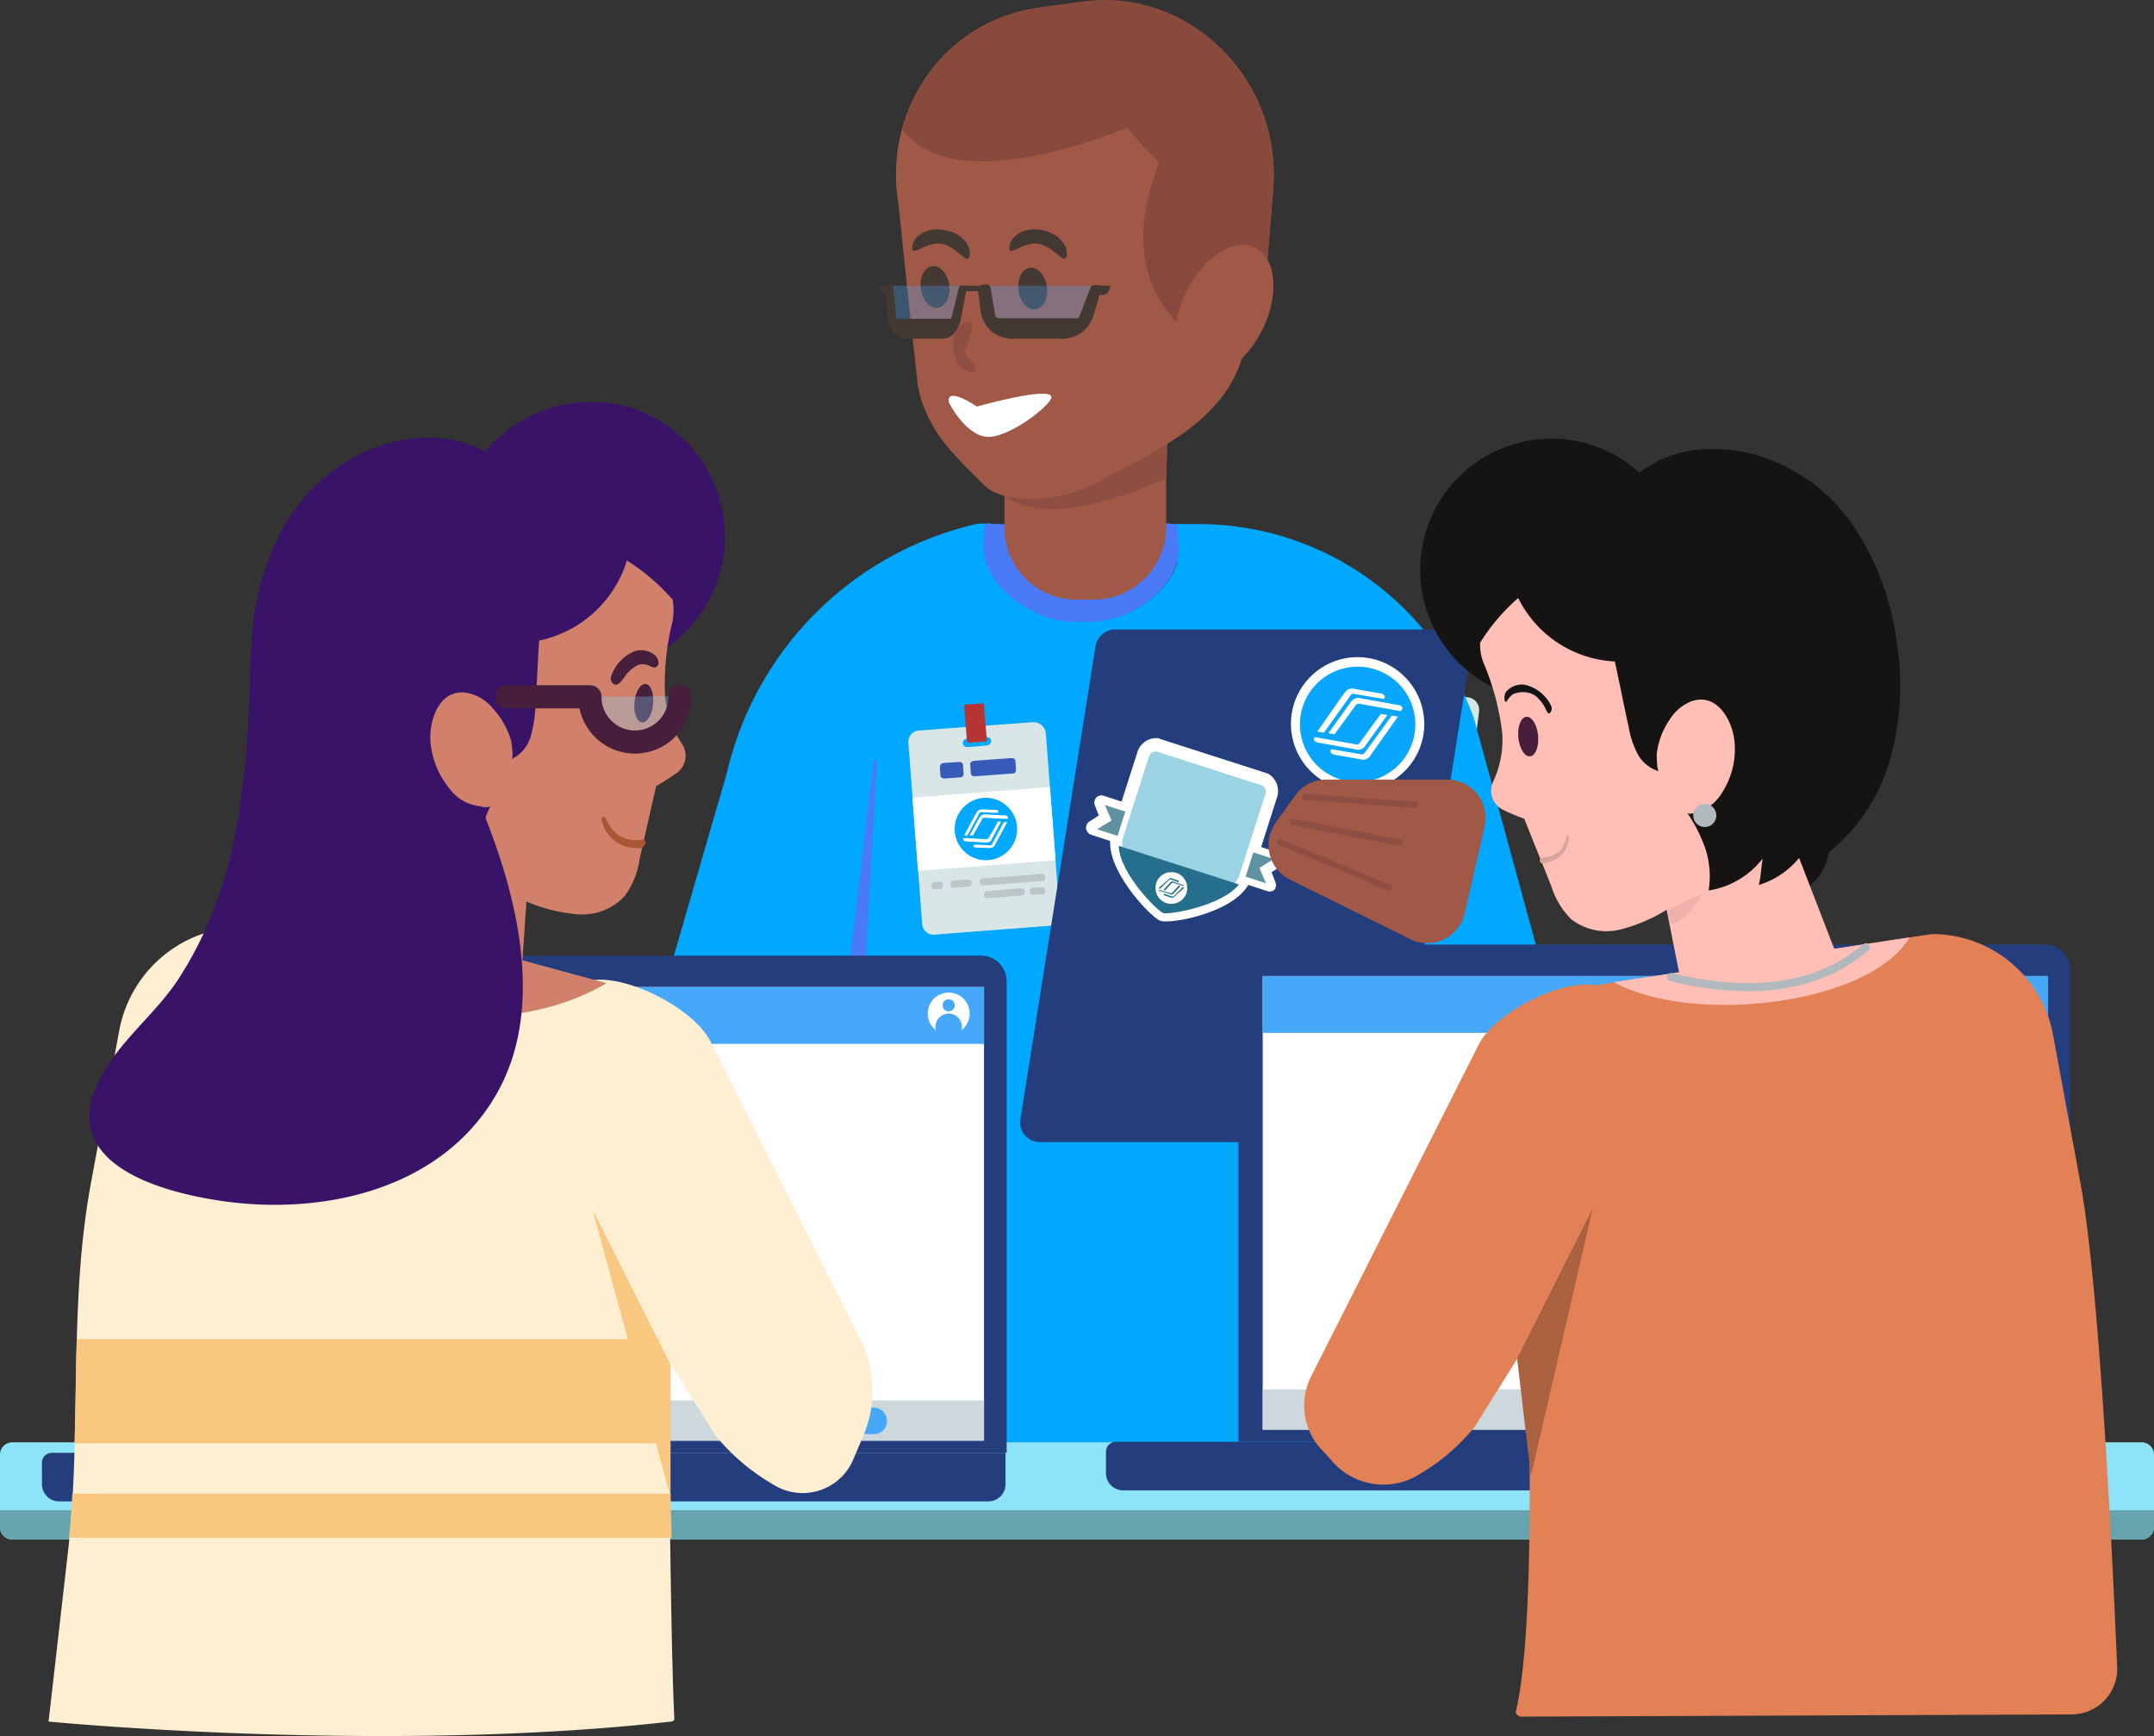 <svg data-name="1" xmlns="http://www.w3.org/2000/svg" width="267.642" height="215.725"><rect width="100%" height="100%" fill="#333333" stroke="none"/><defs><clipPath id="a"><path data-name="Rectangle 2251" transform="rotate(-2.692 3.915 .092)" d="M0 0h3.909v3.909H0z"/></clipPath></defs><g data-name="Group 6383"><g data-name="Group 6364"><g data-name="Group 6342"><path data-name="Path 8269" d="m180.691 113.192 3.086-24.755a1.572 1.572 0 0 0-1.371-1.783l-7.337-.891-8.3-1.029a1.572 1.572 0 0 0-1.783 1.371L161.9 110.86a1.572 1.572 0 0 0 1.371 1.783l1.92.274 13.719 1.715a1.718 1.718 0 0 0 1.781-1.44Zm-5.074-24.755-1.509-.206-1.234-.137c-.274-.069-.549-.343-.48-.617s.343-.549.617-.48l1.509.206 1.234.137c.274.069.549.343.48.617a.554.554 0 0 1-.617.48Z" fill="#d9e6e8" fill-rule="evenodd"/><path data-name="Rectangle 2249" fill="#fff" d="m162.77 103.419 1.25-10 18.843 2.356-1.25 10z"/><path data-name="Path 8270" d="m169.171 89.671 2.194.274c.274.069.48.274.411.549l-.137 1.166c-.069.274-.274.48-.549.411l-2.194-.274c-.274-.069-.48-.274-.411-.549l.137-1.166a.439.439 0 0 1 .549-.411Z" fill="#365bb8" fill-rule="evenodd"/><path data-name="Path 8271" d="m173.285 90.151 5.212.686c.274.069.48.274.411.549l-.137 1.166c-.069.274-.274.48-.549.411l-5.212-.686c-.274-.069-.48-.274-.411-.549l.137-1.166a.6.6 0 0 1 .549-.411Z" fill="#365bb8" fill-rule="evenodd"/><path data-name="Path 8272" d="m164.782 105.375.549.069c.274.069.48.274.411.549-.069.274-.274.48-.549.411l-.549-.069c-.274-.069-.48-.274-.411-.549 0-.205.274-.411.549-.411Z" fill="#bcc6c9" fill-rule="evenodd"/><path data-name="Path 8273" d="m167.387 105.717 1.92.274c.274.069.48.274.411.549-.069.274-.274.48-.549.411l-1.92-.274c-.274-.069-.48-.274-.411-.549.001-.205.275-.411.549-.411Z" fill="#bcc6c9" fill-rule="evenodd"/><path data-name="Path 8274" d="m171.365 106.266 7.954 1.029c.274.069.48.274.411.549-.069.274-.274.48-.549.411l-7.955-1.029c-.274-.069-.48-.274-.411-.549a.439.439 0 0 1 .55-.411Z" fill="#bcc6c9" fill-rule="evenodd"/><path data-name="Path 8275" d="m171.571 108.118 4.594.549c.274.069.48.274.411.549-.069.274-.274.48-.549.411l-4.594-.549c-.274-.069-.48-.274-.411-.549.069-.274.274-.48.549-.411Z" fill="#bcc6c9" fill-rule="evenodd"/><path data-name="Path 8276" d="m177.81 108.872 1.166.137c.274.069.48.274.411.549-.069.274-.274.48-.549.411l-1.166-.137c-.274-.069-.48-.274-.411-.549.07-.274.275-.48.549-.411Z" fill="#bcc6c9" fill-rule="evenodd"/><path data-name="Path 8277" d="m173.833 82.334 2.263.274c.137 0 .206.137.206.274l-.617 4.732c0 .137-.137.206-.274.206l-2.263-.274c-.137 0-.206-.137-.206-.274l.617-4.732c.069-.069.137-.206.274-.206" fill="#b53535" fill-rule="evenodd"/><path data-name="Path 8278" d="M174.176 95.5a4.283 4.283 0 1 0 3.086 5.212 4.308 4.308 0 0 0-3.086-5.212m-2.126 1.989.274-.343a.774.774 0 0 1 .754-.206l1.851.48c.137 0 .206.069.206.137a.252.252 0 0 1 .069.206c0 .069 0 .069-.069.137l-.549-.137-.206-.069-1.371-.343c-.137-.069-.206-.069-.411.137l-.137.137-2.057 2.469-.48-.137Zm-2.263 3.086a.252.252 0 0 1-.069-.206c0-.069.069-.069.069-.137l.549.137 2.4.617c.137.069.206.069.411-.137l.137-.137 1.1-1.3.137-.137.343-.411.48.137-1.783 2.126-.069.069a.774.774 0 0 1-.754.206l-2.743-.686c-.137 0-.206-.069-.206-.137m4.114 1.44a.787.787 0 0 1-.823.274l-1.851-.48c-.137 0-.206-.069-.206-.137a.252.252 0 0 1-.069-.206c0-.069.069-.069.069-.137l.549.137 1.577.411c.137 0 .206.069.343-.137l.137-.137 2.057-2.469.48.137Zm2.469-3.086-.549-.137h-.137l-2.263-.549c-.137-.069-.274 0-.411.137l-1.3 1.509-.411.48-.48-.137 1.851-2.194a.774.774 0 0 1 .754-.206l2.674.686c.137 0 .206.069.206.137a.252.252 0 0 1 .069.206c.069 0 0 0 0 .069" fill="#00a8ff"/></g><g data-name="Group 6363"><g data-name="Group 6347"><path data-name="Path 8279" d="m188.577 148.645-19.132.137-24.618-83.659h4.046a36.311 36.311 0 0 1 34.287 24.206l12.137 44.367c2.469 7.201.891 14.949-6.72 14.949Z" fill="#00a8ff"/><path data-name="Path 8280" d="m126.728 65.328-4.8-.274h-.343a41.356 41.356 0 0 0-31.269 31l-6.583 22.7c9.875 9.6 25.235 8.915 25.235 8.915Z" fill="#00a8ff"/><g data-name="Group 6346" transform="translate(97.511)"><g data-name="Group 6343"><path data-name="Path 8281" d="M72.483 82.815 56.437 71.363l-7.132-6.172-.48-.069.206 2.949c0 4.937-5.966 9.12-10.9 9.12h-2.194c-4.937 0-10.492-4.32-10.492-9.326l.137-2.812a7.454 7.454 0 0 0-1.234.069c-6.377.411-5.28 8.5-10.492 10.972-5.966 2.811-6.309 1.166-8.3 4.457-.754 1.3-5.623 1.577-5.554 2.194.754 5.486 2.057 46.013 3.634 92.78a4.588 4.588 0 0 0 4.869 4.457l67.819.48Z" fill="#00a8ff"/><path data-name="Path 8282" d="M35.864 77.26h2.194c4.937 0 10.9-4.183 10.9-9.12l-.206-2.949-1.577-.206-14.263.48a74.829 74.829 0 0 0-8.092-.343l-.137 2.812c.004 4.937 6.244 9.326 11.181 9.326Z" fill="#4a7af6"/></g><path data-name="Path 8283" d="M36.208 74.517h2.194a9.014 9.014 0 0 0 8.983-8.983V34.47H27.293v31.064a8.955 8.955 0 0 0 8.915 8.983Z" fill="#a05847"/><path data-name="Path 8284" d="M26.196 60.597s3.909 6.652 21.189-1.166l.343-8.777Z" fill="#8e4f42"/><path data-name="Path 8285" d="m36.962.252-5.486.754C19.956 2.515 12.138 13.555 14.127 25.35l1.371 13.166c.274 2.331 1.029 9.395 1.029 9.395 1.1 5.692 4.663 8.777 8.3 12.412 1.44 1.44 4.046 1.646 6.034 1.714a18.554 18.554 0 0 0 8.3-2.263c6.789-3.7 14.949-7.132 17.555-14.949 1.371-4.183 3.017-9.326 3.154-11.246l.823-10.08C61.717 9.921 50.128-1.462 36.962.252Z" fill="#a05847"/><path data-name="Path 8286" d="m46.494 20.276-4.046-4.389s-21.395 9.257-27.841.137A20.518 20.518 0 0 1 31.545.938l5.486-.754c13.235-1.783 24.824 9.669 23.658 23.315l-.823 10.08c-.137 1.92-1.783 6.994-3.154 11.246-.07.069-17.967-4.732-10.218-24.549Z" fill="#894a3e"/><g data-name="Group 6344"><path data-name="Path 8287" d="M20.371 49.9c.069.343 2.263 4.389 4.937 4.389 2.743 0 7.817-3.977 7.817-4.937 0-1.44-9.257 1.166-9.257 1.166s-3.707-2.538-3.497-.618Z" fill="#fff"/></g><ellipse data-name="Ellipse 1596" cx="1.783" cy="2.606" rx="1.783" ry="2.606" transform="rotate(-8.11 250.848 -185.458)" fill="#443833"/><ellipse data-name="Ellipse 1597" cx="1.783" cy="2.606" rx="1.783" ry="2.606" transform="rotate(-8.11 243.35 -99.933)" fill="#443833"/><path data-name="Path 8288" d="M35.041 31.727c-.206 1.44-1.577-1.166-3.566-1.44s-3.772 1.851-3.566.343c.206-1.44 1.92-2.4 3.909-2.057 1.92.274 3.36 1.714 3.223 3.154Z" fill="#443833"/><path data-name="Path 8289" d="M22.973 31.727c-.206 1.44-1.577-1.166-3.566-1.44s-3.772 1.851-3.566.343c.206-1.44 1.92-2.4 3.909-2.057 1.989.274 3.429 1.714 3.223 3.154Z" fill="#443833"/><path data-name="Path 8290" d="M20.916 43.316c.137 1.714 1.3 3.017 2.537 2.949.891-.069-.206-1.3-.823-1.989a.849.849 0 0 1-.206-.96c.48-1.1 1.371-3.36.411-3.292-1.165.069-2.057 1.577-1.919 3.292Z" fill="#8e4f42"/><ellipse data-name="Ellipse 1598" cx="8.709" cy="5.28" rx="8.709" ry="5.28" transform="rotate(-63.999 58.326 -14.808)" fill="#a05847"/><g data-name="Group 6345"><path data-name="Path 8291" d="M13.51 40.093h7.749l.96-4.594h-9.326Z" fill="#47a7f8" opacity=".3"/><path data-name="Path 8292" d="M25.716 40.093h11.177l1.44-4.594h-13.44Z" fill="#47a7f8" opacity=".3"/><path data-name="Path 8293" d="m24.002 36.048.343 2.674a3.924 3.924 0 0 0 3.909 3.36h6.309a3.971 3.971 0 0 0 3.772-2.812l.96-3.223a.5.5 0 0 0-.411-.617h-.48a.463.463 0 0 0-.411.274l-1.371 3.566a.376.376 0 0 1-.411.274h-9.6a.5.5 0 0 1-.48-.411l-.549-3.36a.513.513 0 0 0-.48-.411h-.617a.826.826 0 0 0-.483.686Z" fill="#443833"/><path data-name="Path 8294" d="M12.687 35.5a.219.219 0 0 0-.206.206l.274 3.36c.137 1.714 1.1 3.017 2.263 3.017h4.663c1.029 0 1.92-1.029 2.194-2.469l.754-3.84c0-.137-.069-.274-.206-.274h-.549c-.069 0-.206.069-.206.137l-.96 3.84c0 .069-.137.137-.206.137h-6.446a.182.182 0 0 1-.206-.206l-.411-3.772a.182.182 0 0 0-.206-.206h-.549Z" fill="#443833"/><path data-name="Path 8295" d="M25.373 35.499h-3.634l-.206.686h3.977Z" fill="#443833"/><path data-name="Path 8296" d="M38.333 35.499h2.126l-.137.48a.947.947 0 0 1-.891.686h-1.715Z" fill="#443833"/><path data-name="Path 8297" d="M13.441 35.705v-.206h-1.714v.137a.947.947 0 0 0 .891.823h.686Z" fill="#443833"/></g></g><path data-name="Path 8298" d="m107.249 125.124 1.714-30.448a.211.211 0 0 0-.411-.069l-4.183 34.974Z" fill="#4a7af6"/></g><g data-name="Group 6348"><path data-name="Path 8299" d="m131.66 113.605-1.714-22.492a1.514 1.514 0 0 0-1.577-1.371l-6.652.48-7.543.549a1.414 1.414 0 0 0-1.3 1.577l1.712 22.493a1.414 1.414 0 0 0 1.577 1.3l1.714-.137 12.48-.96a1.3 1.3 0 0 0 1.303-1.439Zm-8.986-20.984-1.371.137-1.1.069a.516.516 0 1 1-.069-1.029l1.371-.137 1.1-.069a.53.53 0 0 1 .549.48.582.582 0 0 1-.48.549Z" fill="#d9e6e8" fill-rule="evenodd"/><path data-name="Rectangle 2250" fill="#fff" d="m113.366 99.115 17.092-1.317.701 9.093-17.092 1.317z"/><path data-name="Path 8300" d="m117.191 94.815 1.989-.137c.274 0 .48.137.48.411l.069 1.029c0 .274-.137.48-.411.48l-1.989.137c-.274 0-.48-.137-.48-.411l-.069-1.029a.5.5 0 0 1 .411-.48Z" fill="#365bb8" fill-rule="evenodd"/><path data-name="Path 8301" d="m120.963 94.541 4.732-.343c.274 0 .48.137.48.411l.069 1.029c0 .274-.137.48-.411.48l-4.732.343c-.274 0-.48-.137-.48-.411l-.069-1.029c-.069-.206.137-.412.411-.48Z" fill="#365bb8" fill-rule="evenodd"/><path data-name="Path 8302" d="m116.163 109.627.549-.069c.274 0 .48.137.48.411 0 .274-.137.48-.411.48l-.549.069c-.274 0-.48-.137-.48-.411a.386.386 0 0 1 .411-.48Z" fill="#bcc6c9" fill-rule="evenodd"/><path data-name="Path 8303" d="m118.494 109.421 1.783-.137c.274 0 .48.137.48.411 0 .274-.137.48-.411.48l-1.783.137c-.274 0-.48-.137-.48-.411 0-.206.206-.48.411-.48Z" fill="#bcc6c9" fill-rule="evenodd"/><path data-name="Path 8304" d="m122.129 109.147 7.269-.549c.274 0 .48.137.48.411 0 .274-.137.48-.411.48l-7.269.549c-.274 0-.48-.137-.48-.411 0-.275.137-.48.411-.48Z" fill="#bcc6c9" fill-rule="evenodd"/><path data-name="Path 8305" d="m122.677 110.724 4.183-.343c.274 0 .48.137.48.411 0 .274-.137.48-.411.48l-4.183.343c-.274 0-.48-.137-.48-.411a.453.453 0 0 1 .411-.48Z" fill="#bcc6c9" fill-rule="evenodd"/><path data-name="Path 8306" d="m128.369 110.313 1.029-.069c.274 0 .48.137.48.411 0 .274-.137.48-.411.48l-1.029.069c-.274 0-.48-.137-.48-.411a.386.386 0 0 1 .411-.48Z" fill="#bcc6c9" fill-rule="evenodd"/><path data-name="Path 8307" d="m120.004 87.546 2.057-.137a.182.182 0 0 1 .206.206l.343 4.32a.182.182 0 0 1-.206.206l-2.057.137a.182.182 0 0 1-.206-.206l-.343-4.32a.219.219 0 0 1 .206-.206" fill="#b53535" fill-rule="evenodd"/><path data-name="Path 8308" d="M122.678 99.139a3.878 3.878 0 1 0 3.7 4.046 3.9 3.9 0 0 0-3.7-4.046m-1.509 2.126.206-.343a.757.757 0 0 1 .686-.343l1.714.069a.3.3 0 0 1 .206.069c.069.069.069.069.069.137s0 .069-.069.137h-.754l-1.234-.069c-.137 0-.206 0-.343.206l-.069.137-1.371 2.537h-.411Zm-1.44 3.154c-.069-.069-.069-.069-.069-.137s0-.069.069-.137h.549l2.263.137c.137 0 .206 0 .343-.206l.069-.137.754-1.3.069-.137.206-.411h.411l-1.166 2.194v.069a.757.757 0 0 1-.686.343l-2.537-.137c-.206-.069-.274-.069-.274-.137m3.909.549a.754.754 0 0 1-.686.411l-1.714-.069a.3.3 0 0 1-.206-.069c-.069-.069-.069-.069-.069-.137s0-.069.069-.137h.549l1.44.069c.137 0 .206 0 .274-.206l.069-.137 1.371-2.537h.411Zm1.577-3.223h-.686l-2.126-.137a.378.378 0 0 0-.343.137l-.891 1.577-.274.48h-.411l1.233-2.267a.757.757 0 0 1 .686-.343l2.537.137a.3.3 0 0 1 .206.069c.069.069.069.069.069.137q.1.206 0 .206" fill="#00a8ff"/></g><g data-name="Group 6361"><path data-name="Path 8309" d="M170.954 141.92h-41.693a2.456 2.456 0 0 1-2.469-2.88l9.326-58.7a2.5 2.5 0 0 1 2.469-2.126h41.693a2.456 2.456 0 0 1 2.469 2.88l-9.326 58.7a2.5 2.5 0 0 1-2.469 2.126Z" fill="#243d7c"/><g data-name="Group 6349"><path data-name="Path 8310" d="M170.131 81.786a8.286 8.286 0 1 0 6.72 9.6 8.322 8.322 0 0 0-6.72-9.6" fill="#fff"/><path data-name="Path 8311" d="M169.925 82.952a7.17 7.17 0 1 0 5.829 8.3 7.159 7.159 0 0 0-5.829-8.3m-3.223 3.634.411-.549a1.1 1.1 0 0 1 1.3-.411l3.154.549a.593.593 0 0 1 .411.206c.069.069.137.206.069.274 0 .069-.069.137-.069.206l-3.634-.617c-.206-.069-.411-.069-.617.274l-.137.206-3.086 4.32-.823-.137Zm-3.36 5.486c-.069-.069-.137-.206-.069-.274 0-.069.069-.137.069-.206l5.074.891c.206.069.411.069.617-.274l.137-.206 1.646-2.263.206-.274.549-.754.823.137-2.674 3.7-.069.069v.069a1.1 1.1 0 0 1-1.3.411l-4.594-.823a1.117 1.117 0 0 1-.411-.206m6.994 1.714-.069.069v.069a1.1 1.1 0 0 1-1.3.411l-3.154-.549a.593.593 0 0 1-.411-.206c-.069-.069-.137-.206-.069-.274 0-.069.069-.137.069-.206l3.634.617c.206.069.411 0 .617-.274l.137-.206 3.154-4.32.754.137Zm3.7-5.417-5.006-.891a.553.553 0 0 0-.617.206l-1.989 2.743-.617.823-.754-.137 2.812-3.909a1.1 1.1 0 0 1 1.3-.411l4.594.823a.593.593 0 0 1 .411.206c.069.069.137.206.069.274a.946.946 0 0 1-.206.274" fill="#08a6fd"/></g><g data-name="Group 6360"><g data-name="Group 6350"><path data-name="Path 8312" d="M143.798 92.623a1.634 1.634 0 0 0-1.714 1.166l-3.223 10.08c-1.166 3.634 4.8 9.6 5.623 9.875s9.12-1.166 10.286-4.8l3.223-10.08a1.758 1.758 0 0 0-.754-1.989Z" fill="#9bd3e4" fill-rule="evenodd"/></g><g data-name="Group 6351"><path data-name="Path 8313" d="M145.033 114.495a2.366 2.366 0 0 1-.823-.069c-.686-.206-2.606-2.126-3.909-3.977-1.371-1.92-2.88-4.663-2.194-6.926l3.223-10.08a2.458 2.458 0 0 1 2.537-1.714.252.252 0 0 1 .206.069l13.44 4.32a.239.239 0 0 1 .137.069 2.506 2.506 0 0 1 1.029 2.88l-3.223 10.08c-1.097 3.634-7.886 5.284-10.423 5.348Zm-.348-1.508c1.1.069 8.366-1.3 9.326-4.252l3.223-10.08a.85.85 0 0 0-.343-1.029l-13.235-4.252a.976.976 0 0 0-.891.617l-3.223 10.08c-.887 3.018 4.256 8.367 5.143 8.916Z" fill="#fff"/></g><g data-name="Group 6352"><path data-name="Path 8314" d="M138.449 104.621a.618.618 0 0 1-.343-.069l-2.537-.823a.988.988 0 0 1-.617-.754.94.94 0 0 1 .411-.891l1.166-.754-.48-1.234a.963.963 0 0 1 .137-.96.9.9 0 0 1 .891-.274l2.537.823a.8.8 0 0 1 .549 1.1l-.96 3.017a1.067 1.067 0 0 1-.411.549.35.35 0 0 1-.343.27Z" fill="#fff"/></g><g data-name="Group 6353"><path data-name="Path 8315" d="M157.79 110.79a.618.618 0 0 1-.343-.069l-2.537-.823a.8.8 0 0 1-.549-1.1l.96-3.017a1.066 1.066 0 0 1 .411-.549.811.811 0 0 1 .686-.069l2.537.823a.988.988 0 0 1 .617.754.94.94 0 0 1-.411.891l-1.166.754.48 1.234a.963.963 0 0 1-.137.96 1.022 1.022 0 0 1-.548.211Z" fill="#fff"/></g><g data-name="Group 6354"><path data-name="Path 8316" d="M144.552 113.467c.686.206 7.2-.823 9.395-3.566l-14.949-4.8c.137 3.5 4.869 8.16 5.554 8.366" fill="#266f8c" fill-rule="evenodd"/></g><g data-name="Group 6357"><g data-name="Group 6356"><g data-name="Group 6355" clip-path="url(#a)" transform="translate(143.503 108.303)"><path data-name="Path 8317" d="m3.587 1.802-1.3-.411a.252.252 0 0 0-.206.069l-.823.891-.206-.069.891-.96a.3.3 0 0 1 .343-.069l1.234.411a.067.067 0 0 1 .069.069v.069M2.355 3.173a.3.3 0 0 1-.343.069l-.823-.274a.067.067 0 0 1-.069-.069V2.83a.067.067 0 0 1 .069-.069l.96.343c.069 0 .069 0 .206-.069l1.1-1.1.206.069ZM.503 2.419V2.35a.067.067 0 0 1 .069-.069l1.371.411a.252.252 0 0 0 .206-.069l.823-.891.206.069-.891.96a.3.3 0 0 1-.343.069L.71 2.419c-.137.069-.206 0-.206 0M1.738.91a.3.3 0 0 1 .343-.069l.823.274a.067.067 0 0 1 .069.069v.069a.067.067 0 0 1-.069.069l-.96-.343a.252.252 0 0 0-.206.069l-1.1 1.1-.206-.069Zm.891-.754a1.974 1.974 0 1 0 1.3 2.469 1.982 1.982 0 0 0-1.3-2.469" fill="#fff" fill-rule="evenodd"/></g></g></g><g data-name="Group 6358"><path data-name="Path 8318" d="m137.284 100.026.823 1.92-1.783 1.1 2.537.823.96-3.017Z" fill="#6091a0" fill-rule="evenodd"/></g><g data-name="Group 6359"><path data-name="Path 8319" d="m156.484 107.843 1.783-1.1-2.537-.823-.96 3.017 2.537.823Z" fill="#6091a0" fill-rule="evenodd"/></g></g></g><g data-name="Group 6362"><path data-name="Path 8320" d="m175.205 116.69-14.949-7.406a4.779 4.779 0 0 1-1.783-6.994l2.4-3.36a4.693 4.693 0 0 1 3.909-2.057H179.8a4.751 4.751 0 0 1 4.663 5.829l-2.469 10.835a4.78 4.78 0 0 1-6.789 3.153Z" fill="#a05847"/><path data-name="Path 8321" d="m175.754 100.369-13.646-.96a.379.379 0 0 1 .069-.754l13.646.96a.379.379 0 1 1-.069.754Z" fill="#8e4f42"/><path data-name="Path 8322" d="M173.902 105.101h-.069l-13.3-2.606a.39.39 0 0 1-.274-.48.363.363 0 0 1 .48-.274l13.3 2.606a.39.39 0 0 1 .274.48.463.463 0 0 1-.411.274Z" fill="#8e4f42"/><path data-name="Path 8323" d="M172.6 110.656h-.137l-13.578-5.692a.37.37 0 1 1 .274-.686l13.578 5.692a.354.354 0 0 1 .206.48.583.583 0 0 1-.343.206Z" fill="#8e4f42"/></g></g></g><g data-name="Group 6365"><path data-name="Path 8324" d="M1.509 191.298h264.624a1.522 1.522 0 0 0 1.509-1.509v-9.052a1.522 1.522 0 0 0-1.509-1.509H1.509A1.522 1.522 0 0 0 0 180.738v9.052a1.522 1.522 0 0 0 1.509 1.508Z" fill="#8de3f7"/><path data-name="Path 8325" d="M1.509 191.298h264.624a1.522 1.522 0 0 0 1.509-1.509v-2.125H0v2.126a1.522 1.522 0 0 0 1.509 1.508Z" fill="#66a5af"/></g><g data-name="Group 6367" transform="translate(5.212 118.747)"><path data-name="Path 8326" d="M119.8 61.785H1.234A1.229 1.229 0 0 0 0 63.019v2.674a2.136 2.136 0 0 0 2.126 2.126H117.6a2.136 2.136 0 0 0 2.126-2.126v-3.908Z" fill="#243d7c"/><path data-name="Path 8327" d="M116.712 0h-97.1a3.073 3.073 0 0 0-3.086 3.086v58.7h103.34v-58.7A3.177 3.177 0 0 0 116.712 0Z" fill="#243d7c"/><path data-name="Rectangle 2252" fill="#fff" d="M19.475 3.909h97.58v56.367h-97.58z"/><path data-name="Rectangle 2253" fill="#47a7f8" d="M19.475 3.909h97.58v7.063h-97.58z"/><path data-name="Rectangle 2254" fill="#ccd8db" d="M19.475 55.27h97.58v5.006h-97.58z"/><g data-name="Group 6366" fill="#fff"><path d="M27.361 7.269a.828.828 0 0 1 .48-.48 1.169 1.169 0 0 1 .686 0 .947.947 0 0 1 .274.206c.069.069.137.206.206.274a.618.618 0 0 1 .069.343v.891h-.344v-.89a.252.252 0 0 0-.069-.206.516.516 0 0 0-.48-.343.252.252 0 0 0-.206.069.147.147 0 0 0-.137.137.147.147 0 0 1-.137.137c0 .069-.069.137-.069.206v.891h-.342v-.891a.514.514 0 0 1 .069-.344ZM30.583 7.818l.274.274-.137.137a.869.869 0 0 1-1.234 0c-.069-.069-.137-.206-.206-.274a.891.891 0 0 1 0-.686.947.947 0 0 1 .206-.274c.069-.069.206-.137.274-.206a1.169 1.169 0 0 1 .686 0 .947.947 0 0 1 .274.206l.137.137-.96.96a.644.644 0 0 0 .617-.069Zm-.891-.617a.51.51 0 0 0-.069.617l.137-.137.206-.206.206-.206.137-.137a.514.514 0 0 0-.343-.069.52.52 0 0 0-.274.138ZM31.75 6.72a.618.618 0 0 1 .343.069 1.08 1.08 0 0 1 .48.48.618.618 0 0 1 .069.343v.891h-.892a.618.618 0 0 1-.343-.069.828.828 0 0 1-.48-.48 1.169 1.169 0 0 1 0-.686c.069-.069.137-.206.206-.274s.206-.137.274-.206a.618.618 0 0 1 .343-.068Zm.549 1.371v-.549a.252.252 0 0 0-.069-.206.535.535 0 0 0-.274-.274c-.069 0-.137-.069-.206-.069a.252.252 0 0 0-.206.069.535.535 0 0 0-.274.274c0 .069-.069.137-.069.206a.541.541 0 0 0 .549.549h.549ZM33.809 6.72v.343h-.206a.252.252 0 0 0-.206.069.536.536 0 0 0-.274.274c0 .069-.069.137-.069.206v.891h-.345v-.891a.618.618 0 0 1 .069-.343c.069-.069.137-.206.206-.274s.206-.137.274-.206a.618.618 0 0 1 .343-.069Z"/><path data-name="Path 8328" d="M35.52 7.269a.947.947 0 0 0-.206-.274.849.849 0 0 0-.96-.206.828.828 0 0 0-.48.48.618.618 0 0 0-.069.343v1.234h.343v-.549c.069.069.137.069.206.137a1.168 1.168 0 0 0 .686 0 .828.828 0 0 0 .48-.48 1.163 1.163 0 0 0 0-.686Zm-.343.549a.147.147 0 0 1-.137.137c-.069.069-.137.069-.206.137a.437.437 0 0 1-.411 0 .148.148 0 0 1-.137-.137c-.069-.069-.069-.137-.137-.137 0-.069-.069-.137-.069-.206a.541.541 0 0 1 .549-.549.252.252 0 0 1 .206.069.516.516 0 0 1 .343.48.129.129 0 0 1 0 .206Z"/><path data-name="Path 8329" d="M37.441 7.611a.618.618 0 0 1-.069.343.828.828 0 0 1-.48.48 1.168 1.168 0 0 1-.686 0 .947.947 0 0 1-.274-.206c-.069-.069-.137-.206-.206-.274a1.169 1.169 0 0 1 0-.686.828.828 0 0 1 .48-.48.849.849 0 0 1 .96.206c.069.069.137.206.206.274a2.972 2.972 0 0 1 .069.343Zm-.343 0a.516.516 0 0 0-.343-.48.437.437 0 0 0-.411 0c-.069 0-.137.069-.206.137a.58.58 0 0 0-.137.411.252.252 0 0 0 .069.206.147.147 0 0 0 .137.137c.069.069.137.069.206.137a.437.437 0 0 0 .411 0 .535.535 0 0 0 .274-.274v-.274Z"/><path data-name="Path 8330" d="M39.293 6.309h-.343v.549c-.069-.069-.137-.069-.206-.137a1.168 1.168 0 0 0-.686 0 .828.828 0 0 0-.48.48 1.169 1.169 0 0 0 0 .686c.069.069.137.206.206.274s.206.137.274.206a1.169 1.169 0 0 0 .686 0 .828.828 0 0 0 .48-.48.618.618 0 0 0 .069-.343v-.069Zm-.411 1.509a.147.147 0 0 1-.137.137c-.069.069-.137.069-.206.137a.437.437 0 0 1-.411 0c-.069 0-.137-.069-.206-.137s-.069-.137-.137-.137c0-.069-.069-.137-.069-.206a.541.541 0 0 1 .549-.549.252.252 0 0 1 .206.069.516.516 0 0 1 .343.48c.137.069.069.137.069.206Z"/><path data-name="Path 8331" d="M24.206 5.212a2.21 2.21 0 0 0-2.194 2.194A2.256 2.256 0 0 0 24.206 9.6 2.21 2.21 0 0 0 26.4 7.406a2.125 2.125 0 0 0-2.194-2.194Zm-.754 1.234.069-.206a.377.377 0 0 1 .343-.206h1.028c.069 0 .069 0 .137.069l.069.069v.069h-1.166c-.069 0-.137 0-.206.137l-.069.069-.754 1.509h-.274Zm-.754 1.92-.069-.069v-.069h1.646c.069 0 .137 0 .206-.137l.069-.069.411-.754.069-.069.137-.274h.274l-.617 1.3a.377.377 0 0 1-.343.206h-1.646a.212.212 0 0 0-.137-.065Zm2.263.137a.463.463 0 0 1-.411.274h-1.029c-.069 0-.069 0-.137-.069l-.069-.069V8.57h1.166c.069 0 .137 0 .206-.137l.069-.069.754-1.509h.274Zm.823-1.851h-1.578c-.069 0-.137 0-.206.137l-.48.96-.137.274h-.271l.617-1.371a.377.377 0 0 1 .343-.206h1.44c.069 0 .069 0 .137.069l.069.069c.066-.001.066-.001.066.068Z"/></g><circle data-name="Ellipse 1599" cx="2.606" cy="2.606" transform="translate(110.06 4.594)" fill="#fff" r="2.606"/><circle data-name="Ellipse 1600" cx="1.646" cy="1.646" transform="translate(111.02 7.2)" fill="#47a7f8" r="1.646"/><circle data-name="Ellipse 1601" cx=".754" cy=".754" transform="translate(111.912 5.417)" fill="#47a7f8" r=".754"/><path data-name="Path 8332" d="M103.34 59.454h-7.406a1.624 1.624 0 0 1-1.646-1.646 1.625 1.625 0 0 1 1.646-1.646h7.406a1.625 1.625 0 0 1 1.646 1.646 1.584 1.584 0 0 1-1.646 1.646Z" fill="#47a7f8"/></g><g data-name="Group 6373"><g data-name="Group 6372"><g data-name="Group 6368"><path data-name="Path 8333" d="m6.034 213.927 2.469-21.6c1.646-15.223 0-30.309 2.812-45.4l3.5-18.858a15.737 15.737 0 0 1 15.494-12.888l44.093 6.72 8.5 4.389c-.069-.137.069 71.316.891 87.362 0 .137-.274.274-.411.274-35.793 4.046-77.348.001-77.348.001Z" fill="#ffefd2"/><path data-name="Path 8334" d="M107.385 178.131a14.293 14.293 0 0 0-.48-11.726L88.39 129.65c-2.194-5.006-14.332-10.492-17.075-6.583-5.143 2.949-11.177 9.532-7.955 14.469l25.509 40.8a26.244 26.244 0 0 0 7.886 6.514 6.83 6.83 0 0 0 9.326-3.634Z" fill="#ffefd2"/><path data-name="Path 8335" d="M34.837 111.135c-.411 13.578 25.235 20.092 40.527 11.04Z" fill="#d1816b"/><path data-name="Path 8336" d="M81.876 166.405H9.531c-.137 4.32-.137 8.64-.274 12.96h73.579Z" fill="#f9c780"/><path data-name="Path 8337" d="m83.453 191.092-.137-5.486H8.982a74.412 74.412 0 0 1-.411 5.486Z" fill="#f9c780"/><path data-name="Path 8338" d="M83.316 169.559v16.458l-9.669-35.658Z" fill="#f9c780"/></g><g data-name="Group 6371"><g data-name="Group 6370" transform="translate(31.197 49.938)"><path data-name="Path 8339" d="M49.445 31.843A16.8 16.8 0 0 0 47.114.711a17.148 17.148 0 0 0-18.035 5.486c-4.594-2.606-10.286-2.057-15.086.069a22.612 22.612 0 0 0-10.9 11.109A35.116 35.116 0 0 0 .005 32.808a34.314 34.314 0 0 0 3.084 14.335 23.541 23.541 0 0 0 9.737 10.766 7.26 7.26 0 0 0 2.949 3.772 13.3 13.3 0 0 0 4.183 1.783 31.4 31.4 0 0 0 9.806.96c3.634-7.68 7.955-15.429 11.52-23.178 1.646-3.703 4.458-7.616 8.161-9.403Z" fill="#381368"/><path data-name="Path 8340" d="M21.192 57.425a11.14 11.14 0 0 0 7.474 2.949 11.884 11.884 0 0 1-.48-5.143 18.953 18.953 0 0 1 1.577-5.074c-.206.549-2.537-.137-2.949-.343a5.351 5.351 0 0 1-2.057-1.646 10.539 10.539 0 0 1-2.469-5.9c-.206-2.812 1.166-6.72 4.594-6.1a5.457 5.457 0 0 1 3.154 1.92 10.019 10.019 0 0 1 2.263 3.977c.069.274.343 2.194.069 2.331a4.518 4.518 0 0 0 2.331-2.674 16.2 16.2 0 0 0 .617-3.566c.206-2.88.274-5.623.48-8.5a14.482 14.482 0 0 0 10.9-9.943 25.791 25.791 0 0 1 5.692 4.869 8.3 8.3 0 0 1 0 2.606 32.22 32.22 0 0 0-.96 9.257 12.937 12.937 0 0 0 2.057 5.966 2.668 2.668 0 0 1-.686 3.772c-.823.549-1.646 1.1-2.469 1.577-.686 2.949-1.371 6.1-2.057 9.052a10.035 10.035 0 0 1-1.851 4.594 7.154 7.154 0 0 1-5.9 2.263 20.31 20.31 0 0 1-6.309-1.577l-.549 8.092-19.329-4.118 2.057-7.886a10.709 10.709 0 0 0 5.623 2.606c-.274-1.166-.48-2.195-.823-3.361Z" fill="#d1816b"/><ellipse data-name="Ellipse 1602" cx="2.4" cy="1.166" rx="2.4" ry="1.166" transform="rotate(-84.608 45.527 -6.186)" fill="#471e3b"/><path data-name="Path 8341" d="M50.199 31.505a2.647 2.647 0 0 0-2.469-.549 5.177 5.177 0 0 0-3.017 3.223.843.843 0 0 0 .343.891.618.618 0 0 0 .343.069c.343-.069.617-.411.96-.891a4.327 4.327 0 0 1 1.783-1.577 1.972 1.972 0 0 1 1.509.206c.206.069.411.206.686.069a.742.742 0 0 0 .274-.343 1.251 1.251 0 0 0-.412-1.098Z" fill="#471e3b"/><path data-name="Path 8342" d="M53.285 36.579a5.589 5.589 0 1 1-11.177.069Z" fill="#88d7ff" opacity=".3"/><path data-name="Path 8343" d="M53.285 36.579a5.589 5.589 0 1 1-11.177.069H31.753" fill="none" stroke="#471e3b" stroke-linecap="round" stroke-linejoin="round" stroke-miterlimit="10" stroke-width="2.875"/><g data-name="Group 6369"><path data-name="Path 8344" d="M48.416 55.437a4.352 4.352 0 0 1-1.646-.137 4.285 4.285 0 0 1-1.509-.686 4.37 4.37 0 0 1-1.1-1.166 5.821 5.821 0 0 1-.617-1.509c-.069-.137.069-.274.206-.343a.25.25 0 0 1 .343.137 3.6 3.6 0 0 0 .686 1.234 3.441 3.441 0 0 0 1.029.96 4.245 4.245 0 0 0 1.3.48 4.6 4.6 0 0 0 1.371 0 .439.439 0 0 1 .549.411c-.137.343-.343.617-.617.617Z" fill="#aa5635"/></g></g><path data-name="Path 8345" d="M31.132 81.1c-.137 9.326-.617 18.858-3.223 27.909a47.178 47.178 0 0 1-5.76 12.686c-3.154 4.8-8.3 8.366-10.423 13.92-3.634 9.737 9.737 12.823 16.526 13.715 12.686 1.646 27.224-1.851 33.738-13.92 5.76-10.7 2.126-24.686-2.263-35.247l-8.846 1.3-14.606-16.934Z" fill="#381368"/></g></g></g><g data-name="Group 6374" transform="translate(137.421 117.375)"><path data-name="Path 8346" d="M119.8 61.785H1.234A1.229 1.229 0 0 0 0 63.019v2.674a2.136 2.136 0 0 0 2.126 2.126H117.6a2.136 2.136 0 0 0 2.126-2.126v-3.908Z" fill="#243d7c"/><path data-name="Path 8347" d="M116.712 0H19.544a3.073 3.073 0 0 0-3.086 3.086v58.7h103.34v-58.7A3.073 3.073 0 0 0 116.712 0Z" fill="#243d7c"/><path data-name="Rectangle 2255" fill="#fff" d="M19.475 3.909h97.58v56.367h-97.58z"/><path data-name="Rectangle 2256" fill="#47a7f8" d="M19.475 3.909h97.58v7.063h-97.58z"/><path data-name="Rectangle 2257" fill="#ccd8db" d="M19.475 55.27h97.58v5.006h-97.58z"/><circle data-name="Ellipse 1603" cx="2.606" cy="2.606" transform="translate(110.06 4.594)" fill="#fff" r="2.606"/><circle data-name="Ellipse 1604" cx="1.646" cy="1.646" transform="translate(111.02 7.2)" fill="#47a7f8" r="1.646"/><circle data-name="Ellipse 1605" cx=".754" cy=".754" transform="translate(111.912 5.417)" fill="#47a7f8" r=".754"/><path data-name="Path 8348" d="M103.34 59.453h-7.406a1.624 1.624 0 0 1-1.646-1.646 1.624 1.624 0 0 1 1.646-1.646h7.406a1.624 1.624 0 0 1 1.646 1.646 1.669 1.669 0 0 1-1.646 1.646Z" fill="#47a7f8"/></g><g data-name="Group 6382" transform="translate(162.053 54.618)"><g data-name="Group 6381"><g data-name="Group 6377"><g data-name="Group 6375"><path data-name="Path 8349" d="M100.993 152.178s-1.783-45.327-4.594-60.07l-3.36-18.172a15.284 15.284 0 0 0-14.538-12.48 5.188 5.188 0 0 0-1.029.069l-41.418 6.309a5.022 5.022 0 0 0-1.714.549l-4.389 2.263a5.679 5.679 0 0 0-3.086 5.006c-.137 14.332 3.017 66.928-.549 82.357-.137.48.549.686.549.686l68.5-.274a5.676 5.676 0 0 0 5.628-6.243Z" fill="#e28156"/></g><g data-name="Group 6376"><path data-name="Path 8350" d="M1.837 125.16a8.041 8.041 0 0 1-.96-8.777l20.709-41.007c2.194-4.8 13.92-10.149 16.595-6.377 4.937 2.812 10.9 9.257 7.749 14.058l-24.751 39.634A25.547 25.547 0 0 1 13.567 129a8.452 8.452 0 0 1-10.286-2.263Z" fill="#e28156"/></g><path data-name="Path 8351" d="M75.21 61.866c-4.869 8.366-26.949 10.972-36.755 5.554Z" fill="#ffbfb6"/><path data-name="Path 8352" d="m26.455 114.188 1.714 14.606 7.681-33.258Z" fill="#a96140"/></g><g data-name="Group 6380"><g data-name="Group 6379" transform="translate(14.402)"><path data-name="Path 8353" d="M11.505 31.763A16.3 16.3 0 1 1 27.277 4.127C31.323.904 36.809.561 41.815 1.933a22.141 22.141 0 0 1 12.137 8.983 33.621 33.621 0 0 1 5.28 14.332 34.167 34.167 0 0 1-.754 14.195 23 23 0 0 1-7.68 11.863 6.881 6.881 0 0 1-2.263 4.046 13.353 13.353 0 0 1-3.772 2.331 29.3 29.3 0 0 1-9.257 2.4c-4.663-6.857-9.943-13.646-14.606-20.5-2.332-3.364-5.555-6.655-9.395-7.82Z" fill="#161413"/><path data-name="Path 8354" d="M42.569 52.06a10.542 10.542 0 0 1-6.72 3.977 11.225 11.225 0 0 0-.343-5.006 18.552 18.552 0 0 0-2.331-4.663c.343.48 2.469-.549 2.743-.754a5.775 5.775 0 0 0 1.714-1.92 9.889 9.889 0 0 0 1.44-6.034c-.206-2.674-2.126-6.24-5.349-5.143a5.676 5.676 0 0 0-2.743 2.331 9.46 9.46 0 0 0-1.577 4.183c0 .274 0 2.126.274 2.194a4.458 4.458 0 0 1-2.674-2.194 11.37 11.37 0 0 1-1.1-3.36c-.617-2.743-1.1-5.349-1.714-8.092a14.165 14.165 0 0 1-12-7.886 24.483 24.483 0 0 0-4.732 5.554 6.04 6.04 0 0 0 .411 2.469 32.106 32.106 0 0 1 2.331 8.709 12.152 12.152 0 0 1-1.1 6.034 2.651 2.651 0 0 0 1.234 3.566 26.7 26.7 0 0 0 2.606 1.1c1.1 2.743 2.263 5.623 3.36 8.366a10.031 10.031 0 0 0 2.469 4.114 7.182 7.182 0 0 0 6.034 1.3 20.716 20.716 0 0 0 5.829-2.469l1.851 9.326 19.406-3.36-4.8-12.412a10.327 10.327 0 0 1-5.006 3.36c.277-1.096.277-2.125.487-3.29Z" fill="#ffbfb6"/><path data-name="Path 8355" d="M10.677 31.35a2.6 2.6 0 0 1 2.263-.891 4.807 4.807 0 0 1 3.36 2.674.841.841 0 0 1-.206.891c-.069.069 0 0-.069 0-.343 0-.411-.891-1.166-1.646a2.431 2.431 0 0 0-1.646-.96 3.386 3.386 0 0 0-1.646.206c-.686.48-.754 1.029-.96.96-.069 0 .069.137-.069-.069a1.438 1.438 0 0 1 .139-1.165Z" fill="#161413"/><g data-name="Group 6378"><path data-name="Path 8356" d="M15.276 51.923a3.04 3.04 0 0 0 1.029-.206 3.694 3.694 0 0 0 .891-.48 1.872 1.872 0 0 0 .617-.823 3.033 3.033 0 0 0 .343-1.029c0-.137.137-.206.206-.137.069 0 .137.137.137.206a5.807 5.807 0 0 1-.274 1.166 2.713 2.713 0 0 1-.686 1.029 3.377 3.377 0 0 1-1.029.686 6.491 6.491 0 0 1-1.234.343.384.384 0 0 1-.411-.343.4.4 0 0 1 .411-.411Z" fill="#d8a4a0"/></g><ellipse data-name="Ellipse 1606" cx="1.234" cy="2.469" rx="1.234" ry="2.469" transform="rotate(-5.392 373.026 -109.827)" fill="#471e3b"/></g></g></g><path data-name="Path 8357" d="M45.587 66.8c10.149 2.469 18.309 1.3 24.206-3.7" fill="none" stroke="#b1b9bc" stroke-linecap="round" stroke-linejoin="round" stroke-miterlimit="10" stroke-width="1.01"/><circle data-name="Ellipse 1607" cx="1.44" cy="1.44" transform="translate(48.33 45.271)" fill="#b1b9bc" r="1.44"/></g><path data-name="Path 8358" d="M211.549 110.998s-1.44 3.154-3.977 3.909l-.343-1.851Z" fill="#efb1ab"/></g></svg>